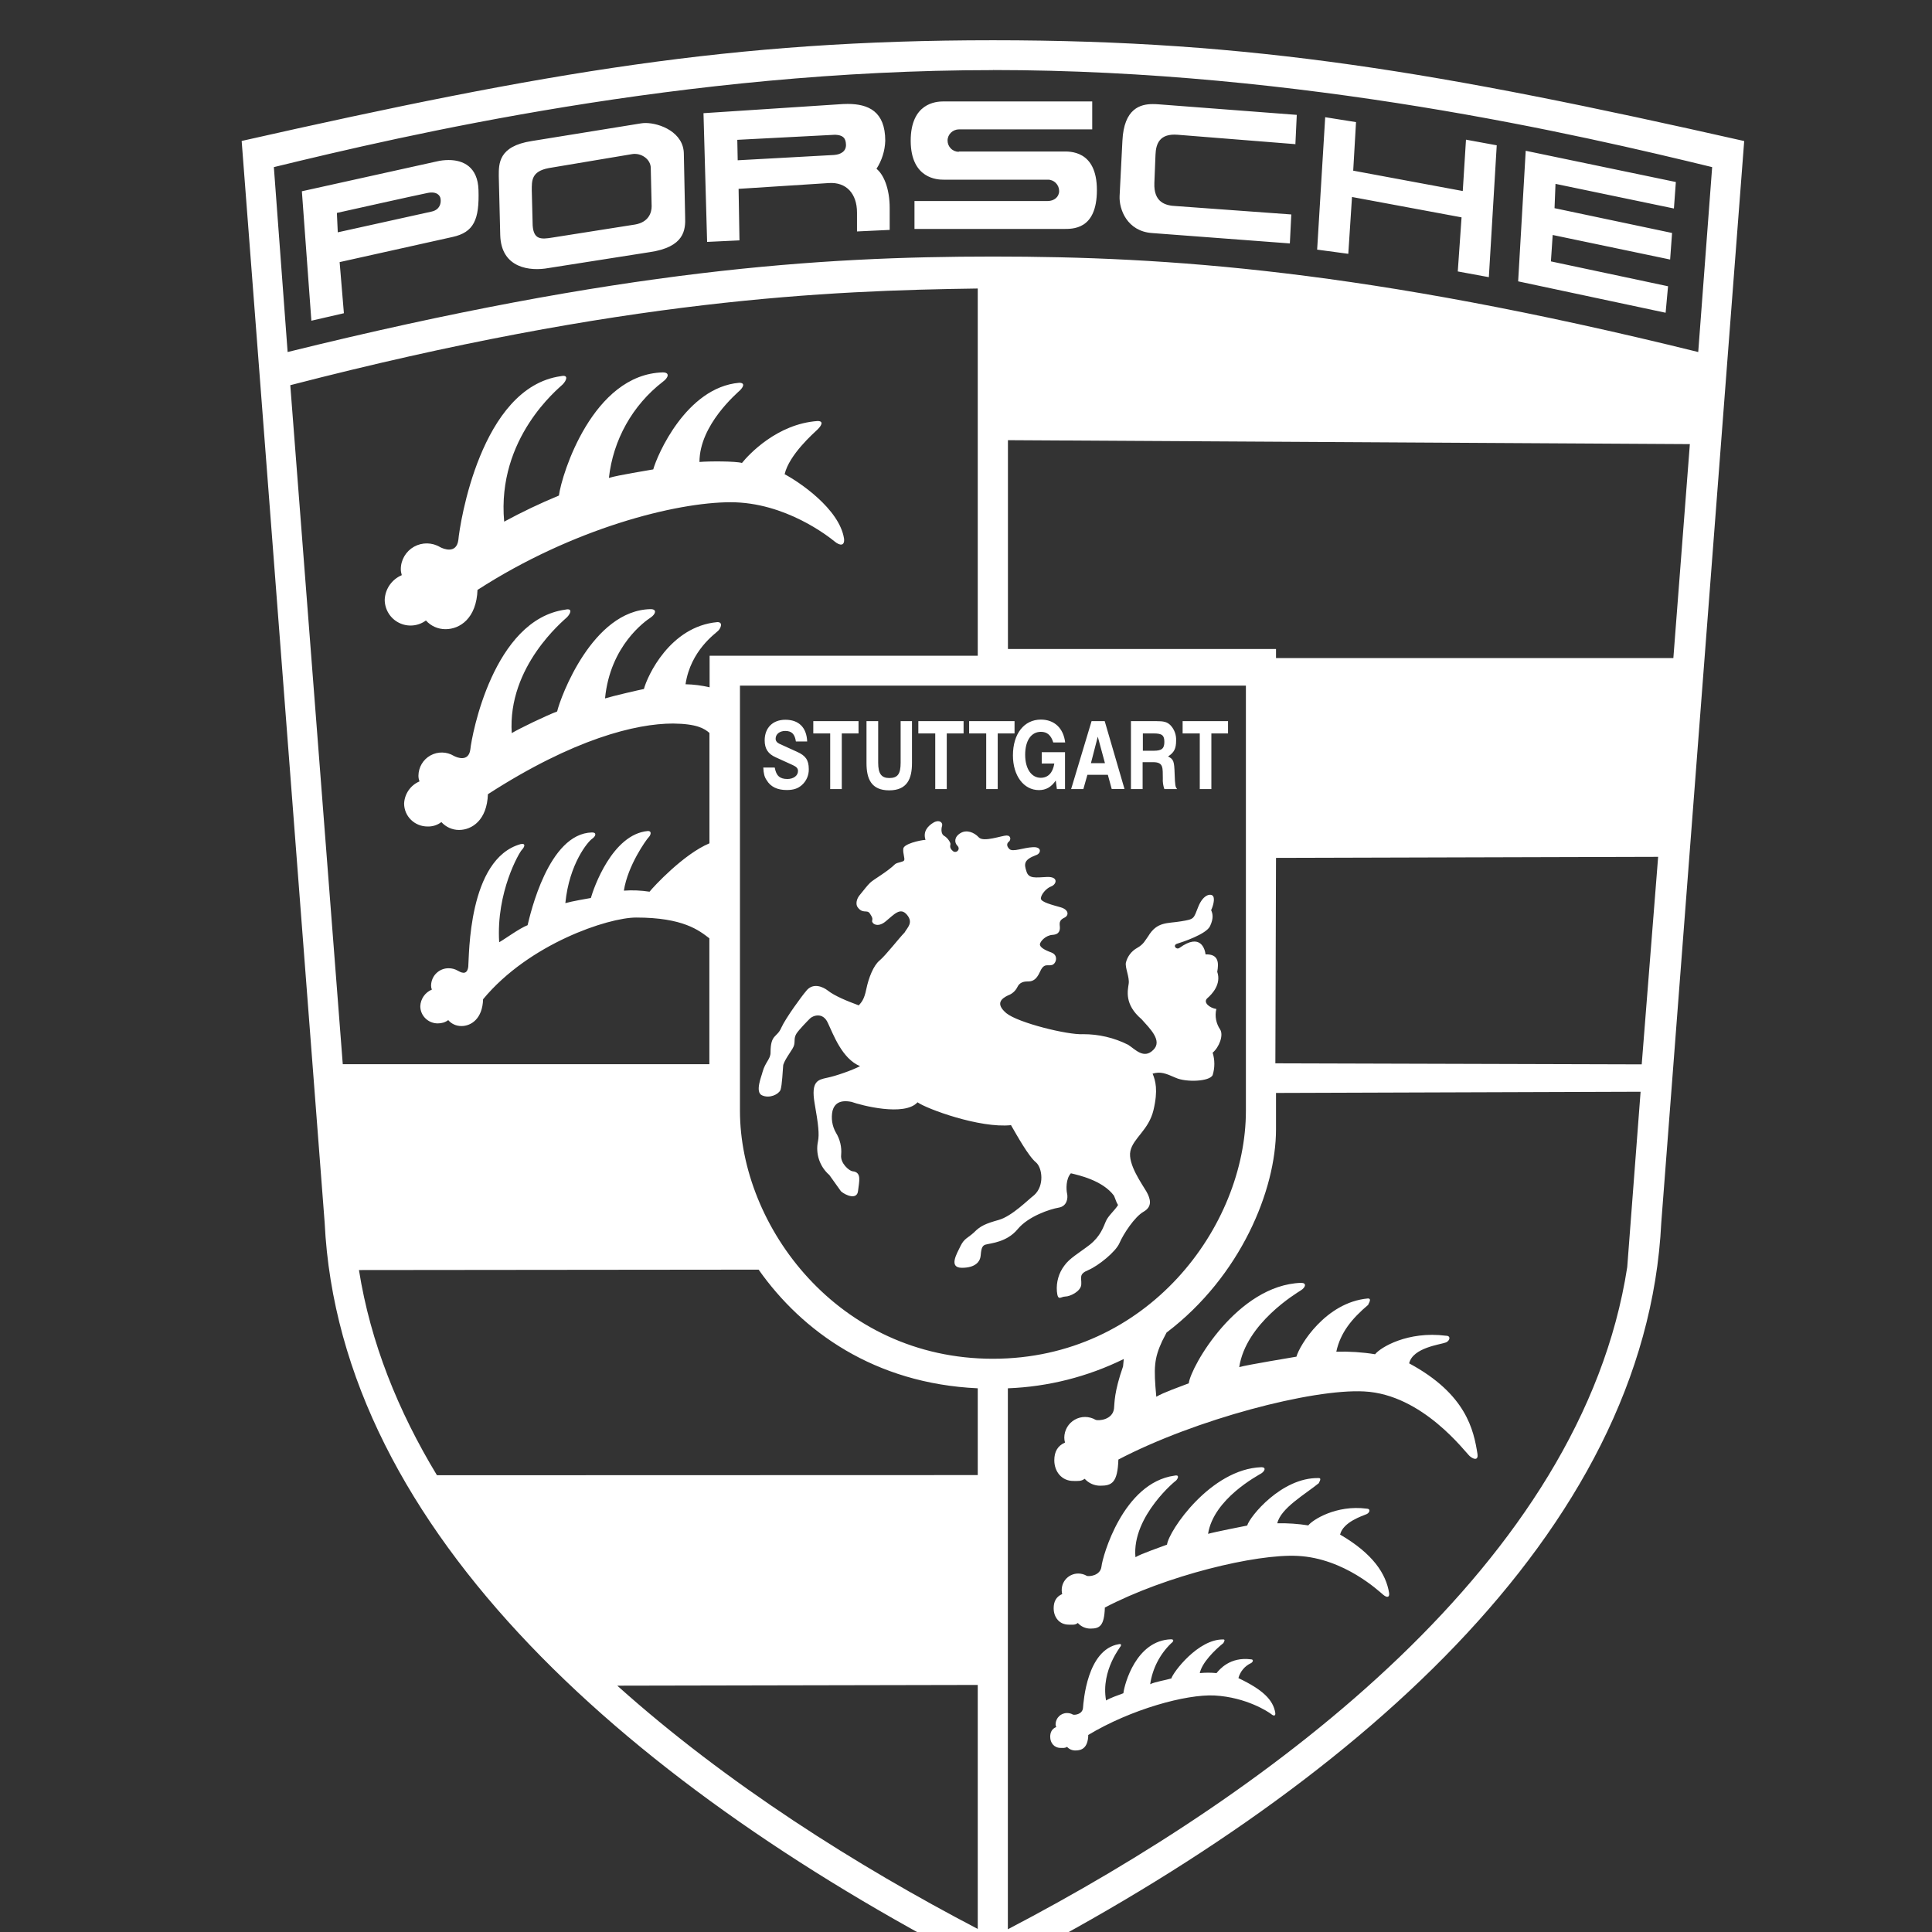 <?xml version="1.0" encoding="UTF-8"?>
<svg width="24px" height="24px" viewBox="0 0 24 24" version="1.1" xmlns="http://www.w3.org/2000/svg" xmlns:xlink="http://www.w3.org/1999/xlink">
    <rect x="0" y="0" width="24" height="24" fill="#333333" stroke="none"/>
    <title>Logo/Porsche</title>
    <g id="Logo/Porsche" stroke="none" stroke-width="1" fill="none" fill-rule="evenodd">
        <path d="M3.002,1.751 L4.033,15.188 C4.219,19.033 7.877,22.231 12.334,24.501 C16.791,22.231 20.449,19.033 20.637,15.188 L21.667,1.752 C17.868,0.894 15.57,0.5 12.334,0.5 C9.097,0.5 6.8,0.894 3.002,1.751 Z M3.402,2.076 C5.02,1.682 8.491,0.871 12.337,0.871 L12.334,0.87 C16.18,0.87 19.65,1.682 21.269,2.076 L21.096,4.373 C16.955,3.35 14.492,3.187 12.335,3.187 C10.177,3.187 7.715,3.35 3.573,4.373 L3.402,2.076 Z M3.606,4.785 C7.758,3.711 10.288,3.61 12.146,3.584 L12.146,8.146 L8.816,8.146 L8.815,8.151 L8.815,8.538 C8.717,8.515 8.617,8.502 8.516,8.5 C8.578,8.08 8.891,7.868 8.922,7.835 C8.954,7.803 8.985,7.728 8.912,7.728 C8.321,7.781 8.04,8.402 7.999,8.559 C7.946,8.569 7.62,8.644 7.516,8.676 C7.579,8.018 8.019,7.713 8.082,7.672 C8.144,7.63 8.166,7.567 8.082,7.567 C7.36,7.581 6.962,8.662 6.921,8.838 C6.784,8.89 6.461,9.045 6.357,9.107 C6.304,8.275 7.003,7.708 7.044,7.667 C7.085,7.625 7.12,7.552 7.023,7.573 C6.128,7.696 5.86,9.136 5.843,9.308 C5.822,9.472 5.673,9.409 5.638,9.39 C5.549,9.336 5.437,9.334 5.346,9.385 C5.255,9.436 5.199,9.532 5.198,9.636 C5.198,9.664 5.203,9.683 5.211,9.707 C5.1,9.754 5.026,9.861 5.02,9.981 C5.02,10.14 5.15,10.267 5.311,10.267 C5.373,10.269 5.434,10.25 5.483,10.212 C5.537,10.272 5.616,10.31 5.702,10.31 C5.863,10.31 6.05,10.188 6.061,9.866 C7.127,9.178 7.9,8.988 8.361,8.988 C8.656,8.991 8.751,9.05 8.813,9.105 L8.813,10.476 C8.493,10.609 8.116,11.017 8.069,11.077 C7.963,11.061 7.856,11.056 7.75,11.064 C7.798,10.749 8.032,10.427 8.055,10.404 C8.081,10.38 8.104,10.323 8.048,10.323 C7.604,10.363 7.372,11.039 7.34,11.155 C7.3,11.162 7.103,11.196 7.023,11.219 C7.071,10.726 7.307,10.452 7.354,10.421 C7.401,10.389 7.417,10.341 7.354,10.341 C6.812,10.353 6.586,11.361 6.554,11.493 C6.451,11.533 6.28,11.66 6.201,11.705 C6.162,11.082 6.451,10.588 6.483,10.557 C6.514,10.525 6.538,10.471 6.467,10.486 C5.812,10.67 5.829,11.88 5.817,12.009 C5.801,12.13 5.714,12.072 5.686,12.058 C5.652,12.038 5.614,12.028 5.575,12.028 C5.517,12.027 5.462,12.049 5.42,12.09 C5.379,12.13 5.356,12.185 5.355,12.243 C5.355,12.263 5.358,12.277 5.365,12.293 C5.281,12.328 5.225,12.408 5.221,12.499 C5.221,12.618 5.319,12.713 5.438,12.713 C5.488,12.713 5.531,12.7 5.568,12.672 C5.608,12.719 5.667,12.746 5.732,12.746 C5.853,12.746 5.994,12.655 6.001,12.413 C6.573,11.722 7.556,11.398 7.902,11.398 C8.488,11.398 8.684,11.558 8.812,11.656 L8.812,13.22 L4.258,13.22 L3.606,4.785 L3.606,4.785 Z M12.521,5.468 L20.992,5.517 L20.787,8.175 L15.851,8.175 L15.851,8.062 L12.521,8.062 L12.521,5.468 Z M9.192,13.798 L9.192,8.517 L15.477,8.517 L15.477,13.798 C15.477,15.234 14.257,16.879 12.334,16.879 C10.411,16.879 9.192,15.234 9.192,13.798 L9.192,13.798 Z M15.843,13.209 L15.851,10.657 L20.598,10.644 L20.394,13.222 L15.843,13.209 Z M14.437,16.659 L14.493,16.551 L14.495,16.551 C15.41,15.855 15.851,14.784 15.851,14.029 L15.851,13.577 L20.38,13.562 L20.214,15.741 C19.648,19.403 15.803,22.252 12.52,23.966 L12.52,17.246 C13.02,17.227 13.511,17.103 13.96,16.882 L13.951,16.974 C13.839,17.293 13.846,17.427 13.839,17.495 C13.824,17.639 13.645,17.653 13.609,17.637 C13.529,17.591 13.431,17.59 13.351,17.636 C13.271,17.681 13.222,17.766 13.221,17.858 C13.221,17.882 13.224,17.899 13.23,17.92 C13.138,17.96 13.097,18.034 13.097,18.14 C13.097,18.282 13.19,18.397 13.333,18.397 C13.392,18.397 13.43,18.403 13.474,18.37 C13.524,18.425 13.595,18.457 13.669,18.456 C13.812,18.456 13.883,18.419 13.893,18.131 C14.849,17.631 16.301,17.25 16.947,17.285 C17.675,17.322 18.204,18.044 18.259,18.09 C18.316,18.137 18.364,18.137 18.354,18.063 C18.307,17.766 18.216,17.319 17.505,16.936 C17.551,16.739 17.896,16.703 17.963,16.676 C18.011,16.655 18.027,16.593 17.963,16.593 C17.487,16.532 17.147,16.739 17.082,16.823 C16.923,16.797 16.761,16.787 16.6,16.791 C16.652,16.553 16.792,16.381 17.001,16.205 C16.978,16.223 17.056,16.13 16.993,16.13 C16.468,16.177 16.142,16.713 16.105,16.853 C16.057,16.862 15.487,16.955 15.394,16.983 C15.478,16.437 16.105,16.065 16.162,16.028 C16.218,15.992 16.236,15.936 16.162,15.936 C15.372,15.963 14.795,16.97 14.767,17.184 C14.644,17.232 14.457,17.296 14.364,17.351 C14.33,16.988 14.337,16.876 14.437,16.659 L14.437,16.659 Z M4.459,15.777 L9.424,15.772 C9.963,16.538 10.862,17.187 12.146,17.246 L12.146,18.324 L5.428,18.326 C4.945,17.528 4.602,16.678 4.459,15.777 L4.459,15.777 Z M12.146,20.931 L12.146,23.962 C10.649,23.18 9.033,22.164 7.668,20.94 L7.667,20.94 L12.146,20.931 Z M11.721,1.26 C11.627,1.26 11.312,1.28 11.313,1.752 C11.316,2.224 11.65,2.232 11.72,2.232 L13.015,2.232 C13.052,2.231 13.089,2.246 13.115,2.272 C13.142,2.299 13.157,2.335 13.157,2.372 C13.157,2.447 13.095,2.497 13.015,2.497 L11.36,2.497 L11.36,2.844 L13.202,2.844 C13.32,2.844 13.626,2.861 13.626,2.361 C13.626,1.86 13.281,1.882 13.202,1.882 L11.91,1.882 L11.912,1.886 C11.875,1.886 11.839,1.872 11.812,1.845 C11.786,1.819 11.771,1.783 11.771,1.746 C11.771,1.669 11.836,1.607 11.914,1.607 L13.568,1.607 L13.568,1.26 L11.721,1.26 L11.721,1.26 Z M10.418,1.296 L8.739,1.406 L8.784,3.005 L9.186,2.986 L9.175,2.346 L10.295,2.274 C10.514,2.259 10.646,2.407 10.646,2.64 L10.646,2.875 L11.052,2.856 L11.052,2.588 C11.053,2.337 10.973,2.163 10.888,2.097 C10.955,1.993 10.993,1.873 10.997,1.749 C10.997,1.384 10.788,1.291 10.529,1.291 C10.493,1.291 10.456,1.293 10.418,1.296 L10.418,1.296 Z M9.159,1.737 L10.374,1.674 C10.467,1.678 10.506,1.71 10.509,1.795 C10.513,1.879 10.445,1.919 10.362,1.925 L10.365,1.925 L9.164,1.991 L9.159,1.737 L9.159,1.737 Z M13.943,1.749 L13.908,2.437 C13.901,2.6 14.001,2.873 14.311,2.895 L16.023,3.024 L16.041,2.664 L14.611,2.56 C14.477,2.555 14.33,2.514 14.34,2.272 L14.354,1.923 C14.359,1.784 14.406,1.656 14.629,1.674 L16.095,1.791 L16.092,1.787 L16.109,1.427 L14.394,1.296 C14.369,1.294 14.345,1.293 14.32,1.293 C14.169,1.293 13.962,1.345 13.943,1.749 L13.943,1.749 Z M16.362,3.101 L16.749,3.153 L16.795,2.447 L18.156,2.7 L18.109,3.372 L18.495,3.443 L18.593,1.805 L18.211,1.735 L18.171,2.373 L16.81,2.12 L16.845,1.517 L16.462,1.456 L16.362,3.101 L16.362,3.101 Z M7.96,1.533 L6.606,1.752 C6.19,1.816 6.196,2.035 6.196,2.186 L6.196,2.189 L6.214,2.919 C6.225,3.336 6.589,3.371 6.812,3.33 L8.066,3.133 C8.505,3.07 8.517,2.855 8.511,2.693 L8.495,1.914 C8.495,1.644 8.197,1.528 8.018,1.528 C7.999,1.528 7.979,1.53 7.96,1.533 L7.96,1.533 Z M6.606,2.366 C6.606,2.244 6.6,2.129 6.817,2.088 L7.855,1.914 C7.966,1.897 8.084,1.978 8.084,2.088 L8.095,2.563 C8.095,2.639 8.06,2.759 7.89,2.789 L6.863,2.951 C6.723,2.974 6.629,2.98 6.617,2.8 L6.606,2.366 L6.606,2.366 L6.606,2.366 Z M3.987,14.632 L3,1.752 L3.987,14.632 Z M18.859,3.495 L20.691,3.885 L20.721,3.556 L19.266,3.247 L19.288,2.919 L20.747,3.224 L20.771,2.894 L19.311,2.586 L19.323,2.284 L20.794,2.59 L20.818,2.261 L18.953,1.873 L18.859,3.495 L18.859,3.495 Z M5.422,2.006 L3.75,2.376 L3.868,3.984 L4.272,3.891 L4.219,3.256 L5.621,2.944 C5.886,2.886 5.956,2.729 5.944,2.359 C5.935,2.071 5.753,1.988 5.573,1.988 C5.522,1.988 5.471,1.994 5.422,2.006 L5.422,2.006 Z M4.185,2.649 L4.185,2.645 C4.185,2.645 5.193,2.42 5.311,2.397 C5.428,2.373 5.47,2.431 5.473,2.472 C5.481,2.524 5.464,2.605 5.363,2.628 L4.196,2.886 L4.185,2.649 L4.185,2.649 Z M6.943,6.156 C6.711,6.252 6.484,6.36 6.263,6.48 C6.169,5.438 6.942,4.824 6.988,4.777 C7.036,4.73 7.07,4.65 6.967,4.673 C5.969,4.812 5.711,6.514 5.694,6.706 C5.671,6.886 5.507,6.818 5.468,6.797 C5.369,6.737 5.245,6.735 5.144,6.791 C5.042,6.848 4.979,6.955 4.979,7.071 C4.979,7.097 4.984,7.118 4.991,7.145 C4.868,7.197 4.785,7.315 4.779,7.449 C4.779,7.57 4.847,7.682 4.955,7.736 C5.063,7.791 5.193,7.78 5.291,7.708 C5.353,7.777 5.441,7.816 5.534,7.816 C5.712,7.816 5.92,7.683 5.932,7.323 L5.932,7.328 C7.117,6.563 8.396,6.239 9.077,6.239 C9.757,6.239 10.296,6.668 10.366,6.725 C10.435,6.783 10.495,6.783 10.485,6.691 C10.427,6.319 9.921,5.983 9.747,5.891 C9.803,5.648 10.108,5.381 10.156,5.335 C10.203,5.289 10.238,5.23 10.156,5.23 C9.652,5.266 9.3,5.648 9.217,5.751 C9.136,5.728 8.807,5.728 8.689,5.739 C8.689,5.276 9.159,4.882 9.194,4.847 C9.229,4.812 9.263,4.755 9.182,4.755 C8.524,4.813 8.162,5.658 8.115,5.831 C8.056,5.843 7.681,5.901 7.564,5.937 C7.616,5.465 7.857,5.034 8.233,4.743 C8.302,4.694 8.326,4.626 8.233,4.626 C7.365,4.65 6.978,5.888 6.943,6.156 L6.943,6.156 Z M12.583,9.384 C12.583,9.636 12.717,9.815 12.906,9.815 C12.993,9.815 13.059,9.778 13.115,9.696 L13.129,9.802 L13.23,9.802 L13.23,9.344 L12.941,9.344 L12.941,9.485 L13.097,9.485 C13.079,9.599 13.02,9.662 12.929,9.662 C12.811,9.662 12.735,9.548 12.735,9.376 C12.735,9.201 12.809,9.091 12.931,9.091 C13.007,9.091 13.056,9.132 13.084,9.223 L13.232,9.223 C13.21,9.044 13.097,8.939 12.93,8.939 C12.722,8.939 12.583,9.115 12.583,9.384 L12.583,9.384 Z M9.499,9.197 C9.499,9.301 9.541,9.365 9.635,9.407 L9.85,9.505 C9.895,9.526 9.913,9.546 9.913,9.578 C9.913,9.636 9.857,9.677 9.781,9.677 C9.687,9.677 9.642,9.636 9.625,9.538 L9.622,9.535 L9.482,9.535 C9.486,9.612 9.496,9.652 9.524,9.692 C9.572,9.773 9.655,9.814 9.772,9.814 C9.857,9.814 9.91,9.796 9.959,9.754 C10.017,9.704 10.049,9.63 10.047,9.554 C10.047,9.439 10.004,9.386 9.905,9.341 L9.683,9.24 C9.652,9.226 9.635,9.203 9.635,9.177 C9.635,9.12 9.685,9.08 9.755,9.08 C9.834,9.08 9.873,9.118 9.887,9.211 L10.027,9.211 C10.02,9.037 9.923,8.941 9.756,8.941 C9.599,8.941 9.499,9.042 9.499,9.197 L9.499,9.197 Z M14.691,8.958 L14.691,9.111 L14.904,9.111 L14.904,9.802 L15.048,9.802 L15.048,9.111 L15.255,9.111 L15.255,8.958 L14.691,8.958 Z M14.358,8.958 L14.049,8.958 L14.049,9.802 L14.194,9.802 L14.194,9.468 L14.326,9.468 C14.459,9.468 14.442,9.545 14.445,9.669 C14.442,9.714 14.449,9.759 14.464,9.802 L14.623,9.802 C14.6,9.777 14.597,9.755 14.592,9.618 C14.587,9.455 14.579,9.432 14.51,9.397 C14.586,9.348 14.61,9.298 14.61,9.201 C14.614,9.129 14.588,9.058 14.537,9.006 C14.496,8.968 14.458,8.958 14.359,8.958 L14.358,8.958 L14.358,8.958 Z M14.197,9.111 L14.332,9.111 C14.435,9.111 14.464,9.134 14.464,9.216 C14.464,9.298 14.433,9.326 14.332,9.326 L14.197,9.326 L14.197,9.111 Z M13.56,8.958 L13.306,9.802 L13.458,9.802 L13.508,9.625 L13.762,9.625 L13.81,9.801 L13.969,9.801 L13.723,8.958 L13.56,8.958 Z M13.637,9.151 L13.726,9.48 L13.552,9.48 L13.637,9.151 L13.637,9.151 Z M12.039,8.958 L12.039,9.111 L12.251,9.111 L12.251,9.802 L12.394,9.802 L12.394,9.111 L12.603,9.111 L12.603,8.958 L12.039,8.958 Z M11.408,8.958 L11.408,9.111 L11.618,9.111 L11.618,9.802 L11.761,9.802 L11.761,9.111 L11.97,9.111 L11.97,8.958 L11.408,8.958 L11.408,8.958 Z M11.188,8.958 L11.188,9.475 C11.188,9.614 11.152,9.665 11.047,9.665 C10.95,9.665 10.909,9.612 10.909,9.475 L10.909,8.958 L10.764,8.958 L10.764,9.479 C10.764,9.674 10.822,9.818 11.046,9.818 C11.271,9.818 11.329,9.671 11.329,9.479 L11.329,8.958 L11.332,8.958 L11.188,8.958 Z M10.103,8.958 L10.103,9.111 L10.313,9.111 L10.313,9.802 L10.457,9.802 L10.457,9.111 L10.665,9.111 L10.665,8.958 L10.103,8.958 L10.103,8.958 Z M11.597,10.218 C11.528,10.259 11.462,10.328 11.497,10.433 C11.421,10.438 11.226,10.484 11.221,10.543 C11.214,10.599 11.243,10.663 11.232,10.687 C11.22,10.71 11.155,10.71 11.121,10.733 C11.021,10.832 10.85,10.925 10.809,10.966 C10.768,11.006 10.74,11.046 10.687,11.11 C10.635,11.167 10.63,11.234 10.652,11.267 C10.717,11.359 10.77,11.294 10.805,11.347 C10.84,11.399 10.84,11.41 10.834,11.439 C10.827,11.468 10.898,11.533 11.003,11.445 C11.109,11.358 11.184,11.265 11.267,11.364 C11.349,11.463 11.272,11.521 11.237,11.584 C11.168,11.654 11.003,11.868 10.926,11.932 C10.85,11.995 10.791,12.146 10.762,12.285 C10.734,12.425 10.697,12.454 10.668,12.489 C10.527,12.437 10.369,12.373 10.282,12.304 C10.223,12.258 10.094,12.2 10.01,12.316 C9.969,12.362 9.76,12.645 9.705,12.768 C9.651,12.893 9.572,12.844 9.572,13.075 C9.572,13.157 9.507,13.192 9.472,13.318 C9.467,13.353 9.372,13.567 9.467,13.607 C9.56,13.649 9.672,13.595 9.696,13.539 C9.716,13.478 9.723,13.299 9.729,13.235 L9.731,13.225 C9.76,13.137 9.854,13.033 9.865,12.981 C9.877,12.931 9.86,12.893 9.895,12.838 C9.929,12.787 10.027,12.687 10.062,12.652 C10.096,12.618 10.221,12.567 10.284,12.707 C10.35,12.845 10.46,13.153 10.684,13.244 C10.594,13.292 10.384,13.367 10.272,13.389 C10.161,13.413 10.073,13.431 10.119,13.703 C10.167,13.975 10.179,14.091 10.161,14.179 C10.129,14.333 10.183,14.493 10.302,14.596 L10.447,14.799 C10.506,14.851 10.648,14.909 10.659,14.793 C10.672,14.675 10.708,14.561 10.59,14.55 C10.548,14.544 10.437,14.451 10.449,14.347 C10.458,14.25 10.435,14.153 10.384,14.07 C10.337,13.988 10.322,13.891 10.342,13.798 C10.367,13.71 10.432,13.659 10.578,13.688 C10.695,13.73 11.235,13.873 11.398,13.693 C11.509,13.774 12.172,14.018 12.559,13.977 C12.63,14.099 12.777,14.366 12.871,14.441 C12.948,14.51 12.976,14.73 12.847,14.846 C12.771,14.904 12.572,15.107 12.408,15.154 C12.243,15.2 12.178,15.23 12.103,15.306 C12.025,15.38 11.98,15.38 11.932,15.478 C11.885,15.575 11.78,15.749 11.95,15.749 C12.12,15.749 12.168,15.669 12.178,15.622 C12.19,15.575 12.178,15.478 12.243,15.461 C12.308,15.443 12.507,15.432 12.642,15.269 C12.775,15.108 13.044,15.02 13.15,15.002 C13.256,14.985 13.268,14.882 13.256,14.829 C13.244,14.777 13.239,14.644 13.303,14.575 C13.397,14.598 13.696,14.662 13.838,14.853 C13.861,14.905 13.866,14.935 13.889,14.969 C13.848,15.037 13.766,15.102 13.737,15.172 C13.707,15.241 13.671,15.357 13.537,15.463 C13.402,15.567 13.285,15.631 13.221,15.723 C13.152,15.814 13.12,15.928 13.129,16.042 C13.141,16.17 13.176,16.106 13.234,16.106 C13.291,16.106 13.428,16.043 13.432,15.955 C13.437,15.869 13.397,15.828 13.52,15.777 C13.644,15.724 13.86,15.551 13.907,15.441 C13.954,15.331 14.094,15.116 14.205,15.053 C14.317,14.989 14.294,14.896 14.242,14.803 C14.189,14.711 14.007,14.461 14.042,14.299 C14.077,14.137 14.27,14.038 14.329,13.79 C14.388,13.541 14.354,13.424 14.318,13.337 C14.418,13.309 14.476,13.332 14.606,13.389 C14.734,13.447 15.027,13.436 15.064,13.355 C15.092,13.265 15.092,13.167 15.064,13.077 C15.145,13.009 15.203,12.858 15.156,12.787 C15.11,12.719 15.087,12.626 15.11,12.534 C15.027,12.522 14.94,12.452 14.998,12.4 C15.057,12.349 15.174,12.226 15.121,12.072 C15.139,11.971 15.145,11.849 14.976,11.856 C14.968,11.792 14.916,11.584 14.652,11.775 C14.61,11.804 14.564,11.741 14.623,11.723 C14.681,11.705 14.986,11.606 15.032,11.504 C15.081,11.399 15.062,11.345 15.045,11.306 C15.069,11.258 15.094,11.166 15.069,11.132 C15.046,11.098 14.951,11.104 14.887,11.26 C14.824,11.417 14.841,11.417 14.671,11.445 C14.502,11.474 14.374,11.445 14.263,11.631 C14.228,11.677 14.209,11.729 14.127,11.775 C14.056,11.814 14.005,11.881 13.986,11.959 C13.975,12.024 14.033,12.139 14.021,12.22 C14.01,12.302 13.963,12.476 14.181,12.661 C14.284,12.777 14.445,12.929 14.326,13.043 C14.209,13.16 14.104,13.037 14.015,12.979 C13.841,12.891 13.648,12.846 13.453,12.847 C13.266,12.858 12.649,12.707 12.501,12.586 C12.357,12.464 12.447,12.402 12.52,12.366 C12.571,12.348 12.614,12.311 12.638,12.262 C12.666,12.204 12.714,12.192 12.767,12.192 C12.82,12.192 12.871,12.18 12.92,12.07 C12.956,11.989 12.989,11.99 13.026,11.991 C13.039,11.991 13.052,11.992 13.066,11.988 C13.119,11.976 13.154,11.867 13.06,11.832 C12.966,11.798 12.915,11.763 12.918,11.728 C12.924,11.694 12.988,11.618 13.077,11.613 C13.165,11.607 13.17,11.549 13.165,11.503 C13.16,11.456 13.165,11.427 13.224,11.399 C13.282,11.37 13.276,11.3 13.176,11.271 C13.076,11.242 12.93,11.207 12.93,11.161 C12.93,11.115 12.995,11.034 13.059,11.011 C13.124,10.987 13.154,10.889 13.007,10.894 C12.861,10.901 12.779,10.918 12.751,10.825 C12.721,10.733 12.716,10.681 12.869,10.623 C12.931,10.605 12.949,10.518 12.832,10.524 C12.714,10.529 12.58,10.588 12.539,10.547 C12.497,10.506 12.51,10.472 12.533,10.455 C12.557,10.437 12.563,10.379 12.504,10.379 C12.446,10.379 12.217,10.466 12.159,10.402 C12.1,10.338 12.006,10.303 11.93,10.35 C11.853,10.397 11.853,10.467 11.895,10.508 C11.906,10.519 11.911,10.534 11.908,10.549 C11.904,10.564 11.893,10.576 11.878,10.581 C11.863,10.585 11.847,10.582 11.836,10.571 C11.789,10.53 11.807,10.503 11.807,10.484 C11.807,10.465 11.773,10.409 11.731,10.385 C11.69,10.364 11.69,10.3 11.703,10.259 C11.711,10.23 11.69,10.201 11.652,10.201 C11.632,10.202 11.614,10.208 11.597,10.218 L11.597,10.218 Z M14.497,19.188 C14.4,19.225 14.179,19.3 14.105,19.344 C14.057,18.83 14.631,18.369 14.607,18.395 C14.636,18.365 14.655,18.316 14.589,18.331 C13.951,18.42 13.695,19.338 13.683,19.46 C13.669,19.576 13.526,19.586 13.501,19.576 C13.468,19.557 13.432,19.547 13.394,19.547 C13.331,19.547 13.271,19.576 13.232,19.626 C13.193,19.676 13.18,19.741 13.195,19.802 C13.121,19.834 13.089,19.894 13.089,19.978 C13.089,20.092 13.161,20.182 13.276,20.182 C13.324,20.182 13.355,20.189 13.389,20.161 C13.428,20.205 13.485,20.231 13.544,20.231 C13.659,20.231 13.717,20.201 13.725,19.971 L13.722,19.971 C14.486,19.571 15.602,19.301 16.12,19.328 C16.703,19.357 17.137,19.774 17.182,19.81 C17.227,19.848 17.263,19.848 17.256,19.789 C17.218,19.552 17.058,19.302 16.647,19.063 C16.685,18.906 16.926,18.831 16.977,18.809 C17.016,18.791 17.03,18.741 16.977,18.741 C16.598,18.691 16.303,18.882 16.252,18.949 C16.125,18.929 15.996,18.92 15.867,18.923 C15.91,18.733 16.218,18.56 16.387,18.421 C16.368,18.435 16.432,18.361 16.381,18.361 C15.921,18.351 15.524,18.84 15.493,18.951 C15.456,18.958 15.083,19.032 15.007,19.054 C15.076,18.618 15.624,18.331 15.67,18.302 C15.714,18.272 15.73,18.226 15.67,18.226 C15.039,18.247 14.518,19.017 14.497,19.188 L14.497,19.188 Z M13.955,21.034 C13.887,21.059 13.79,21.093 13.74,21.124 C13.671,20.742 13.941,20.435 13.906,20.47 C13.927,20.449 13.942,20.414 13.896,20.425 C13.503,20.493 13.46,21.137 13.453,21.22 C13.443,21.299 13.345,21.307 13.328,21.299 C13.306,21.286 13.281,21.28 13.256,21.28 C13.178,21.279 13.115,21.341 13.113,21.419 C13.113,21.434 13.117,21.442 13.121,21.454 C13.069,21.475 13.046,21.517 13.046,21.575 C13.046,21.652 13.096,21.713 13.175,21.713 C13.206,21.713 13.228,21.718 13.255,21.7 C13.282,21.73 13.321,21.746 13.361,21.745 C13.438,21.745 13.514,21.713 13.519,21.555 L13.514,21.555 C14.047,21.233 14.736,21.044 15.088,21.062 C15.486,21.084 15.76,21.268 15.79,21.292 C15.822,21.319 15.847,21.319 15.842,21.278 C15.816,21.116 15.687,20.99 15.384,20.846 C15.406,20.764 15.463,20.696 15.54,20.66 C15.566,20.647 15.576,20.613 15.54,20.613 C15.279,20.579 15.149,20.739 15.112,20.784 C15.043,20.777 14.973,20.777 14.904,20.784 C14.932,20.654 15.086,20.5 15.202,20.407 C15.185,20.42 15.234,20.366 15.197,20.366 C14.884,20.359 14.572,20.775 14.551,20.85 C14.492,20.869 14.346,20.892 14.288,20.922 C14.316,20.729 14.407,20.551 14.547,20.415 C14.578,20.393 14.589,20.364 14.547,20.364 C14.114,20.378 13.969,20.918 13.955,21.034 L13.955,21.034 Z" id="Shape" fill="#FFFFFF"></path>
    </g>
</svg>